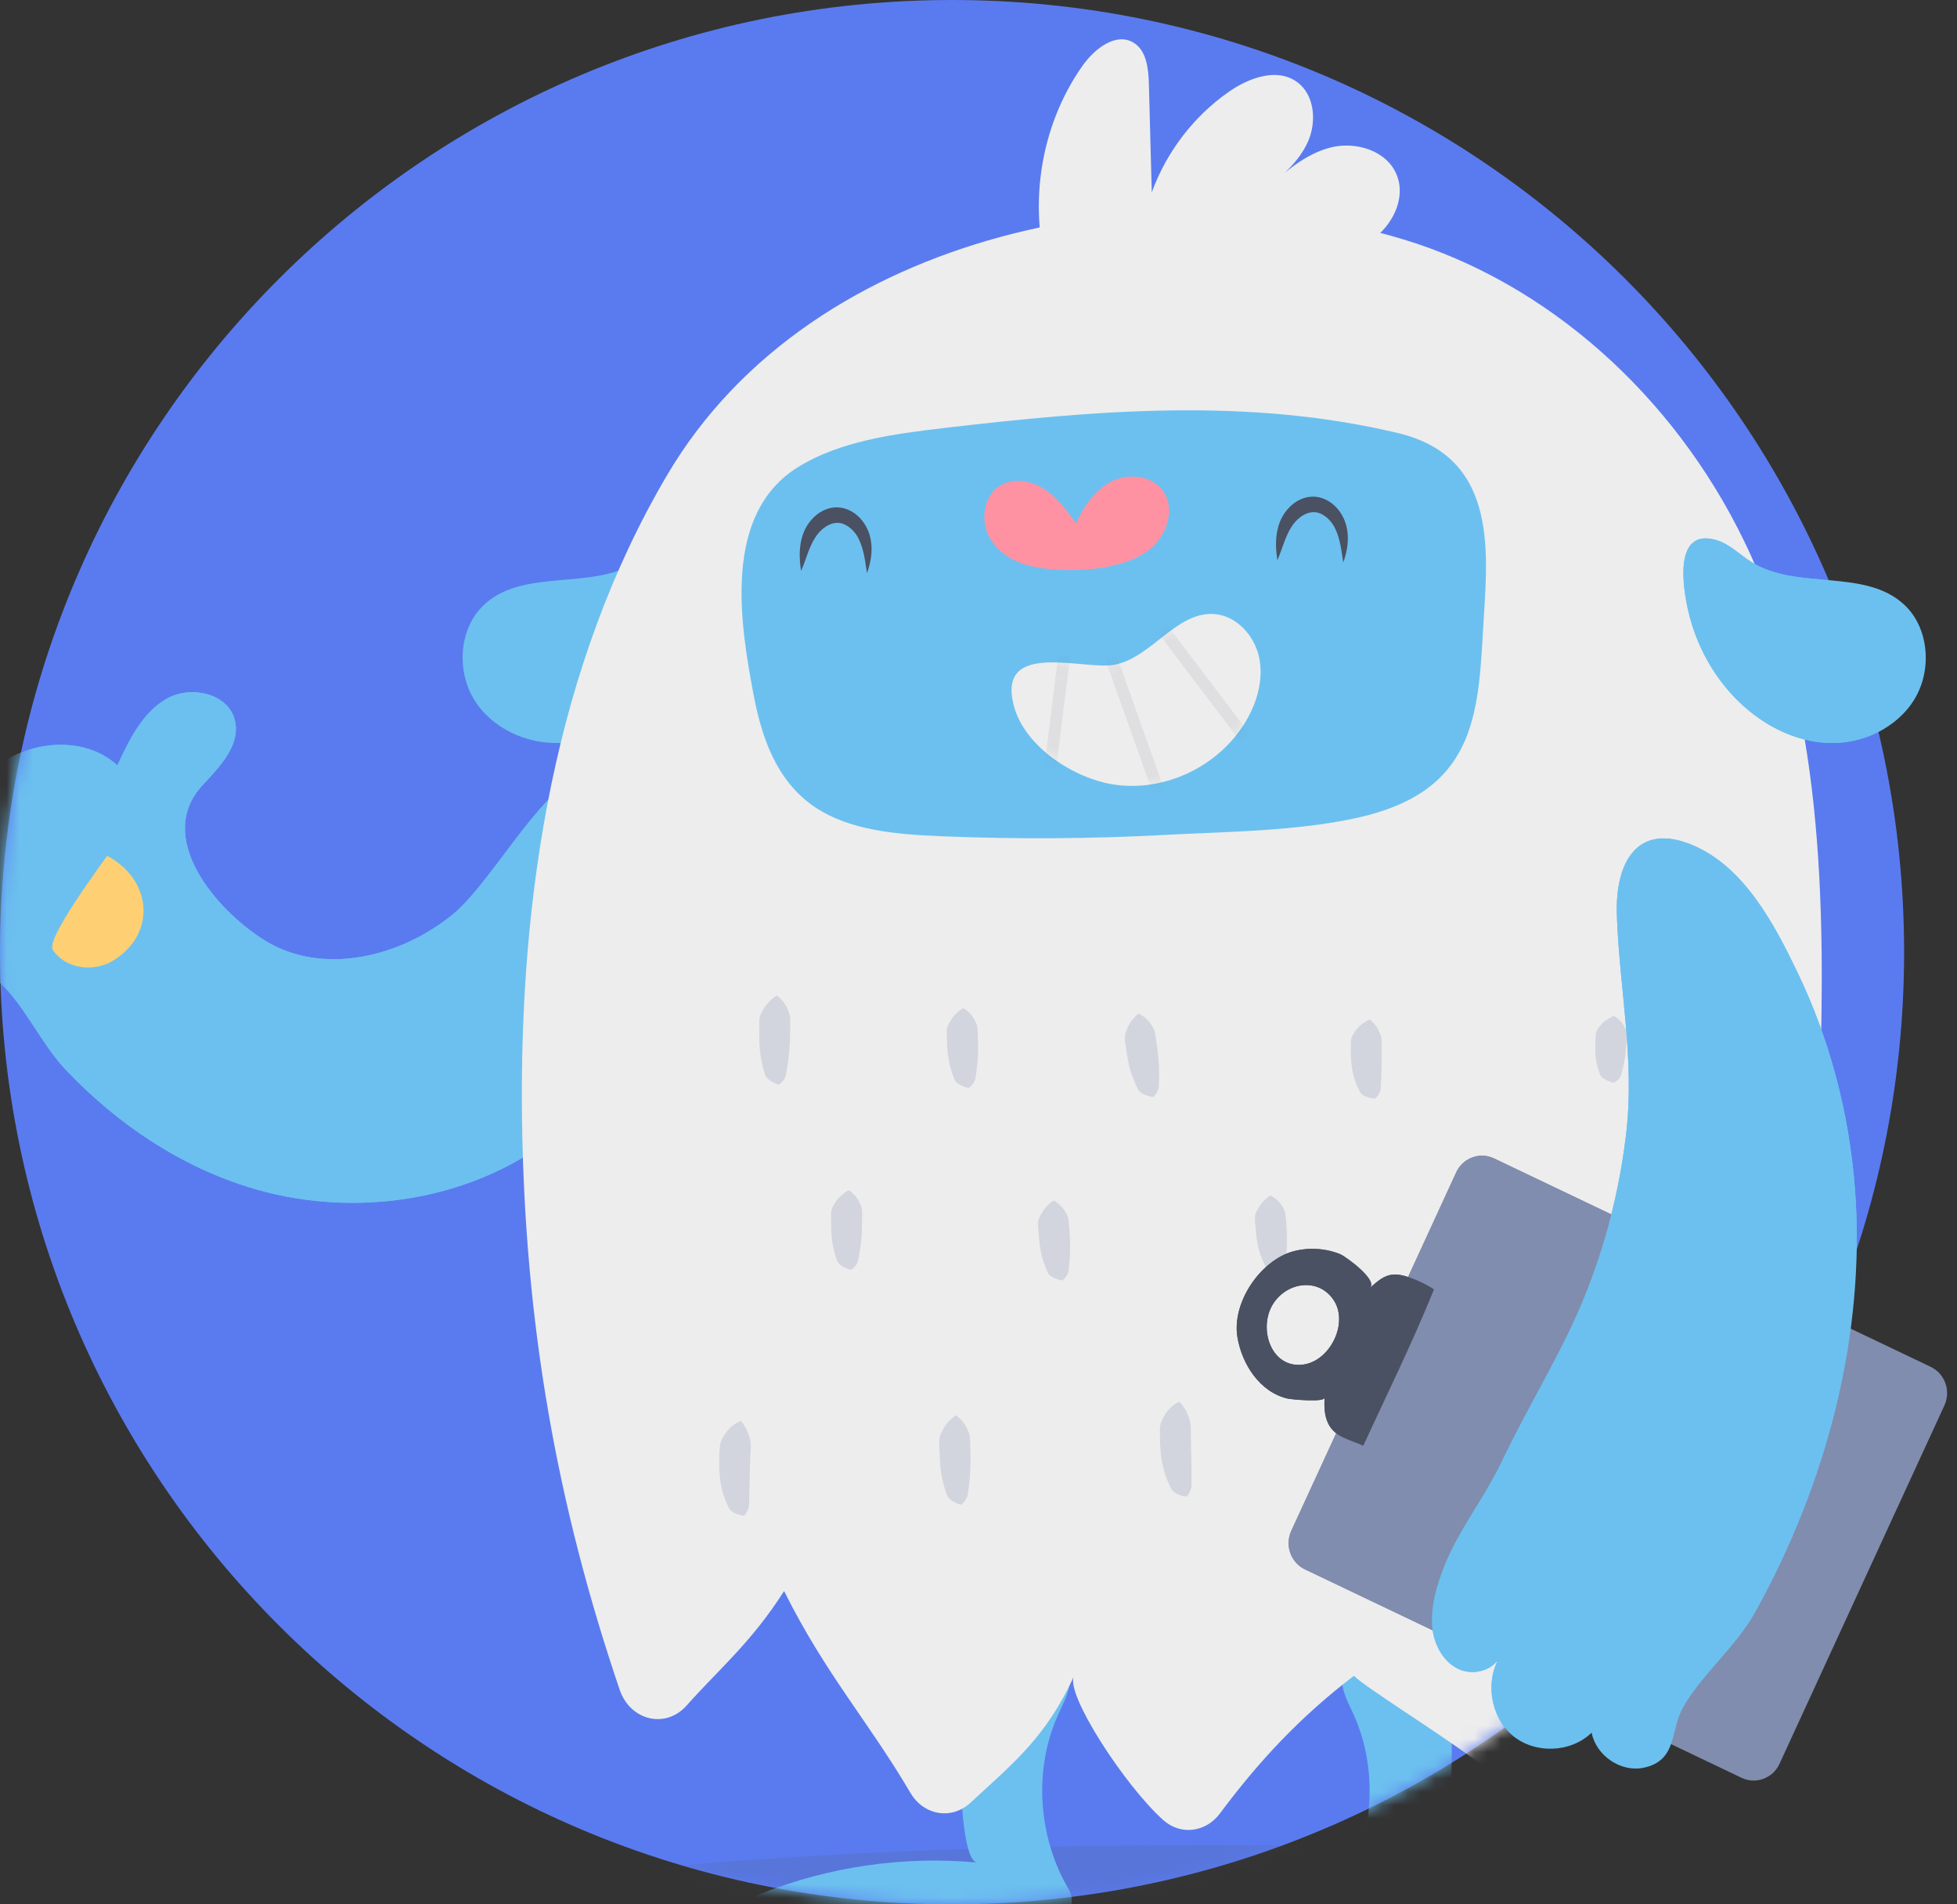 <svg width="148" height="144" viewBox="0 0 148 144" fill="none" xmlns="http://www.w3.org/2000/svg">
<rect x="0" y="0" width="148" height="144" fill="#333333" stroke="none"/>
<path d="M72 144C111.764 144 144 111.765 144 72C144 32.236 111.764 0 72 0C32.236 0 0 32.236 0 72C0 111.765 32.236 144 72 144Z" fill="#5A7BEF"/>
<mask id="mask0_11884_49161" style="mask-type:alpha" maskUnits="userSpaceOnUse" x="0" y="0" width="144" height="144">
<path d="M72 144C111.764 144 144 111.765 144 72C144 32.236 111.764 0 72 0C32.236 0 0 32.236 0 72C0 111.765 32.236 144 72 144Z" fill="white"/>
</mask>
<g mask="url(#mask0_11884_49161)">
<path d="M34.26 69.128C30.274 72.403 24.344 73.819 19.98 71.086C16.292 68.778 11.665 63.292 15.325 59.365C16.613 57.986 18.19 56.361 17.77 54.508C17.302 52.424 14.428 51.793 12.599 52.839C10.77 53.886 9.77 55.942 8.878 57.878C6.503 55.702 2.625 55.936 -0.017 57.767C-2.658 59.599 -4.23 62.674 -5.127 65.798C-5.656 67.632 -5.943 69.769 -4.858 71.329C-3.662 73.056 -1.431 72.991 -0.035 74.278C1.848 76.011 3.136 78.954 4.967 80.887C8.875 85.014 13.732 88.268 19.164 89.878C27.78 92.433 37.842 90.444 44.123 83.915C49.303 78.532 51.352 69.987 48.877 62.834C44.827 51.134 38.706 65.478 34.26 69.128Z" fill="#6CC0EF"/>
<path d="M8.099 64.714C11.472 66.49 11.889 70.578 8.564 72.634C7.102 73.539 4.938 73.271 3.992 71.822C3.46 71.006 7.543 65.533 8.099 64.714Z" fill="#FFD073"/>
<path d="M34.26 69.128C30.274 72.403 24.344 73.819 19.98 71.086C16.292 68.778 11.665 63.292 15.325 59.365C16.613 57.986 18.19 56.361 17.77 54.508C17.302 52.424 14.428 51.793 12.599 52.839C10.77 53.886 9.77 55.942 8.878 57.878C6.503 55.702 2.625 55.936 -0.017 57.767C-2.658 59.599 -4.23 62.674 -5.127 65.798C-5.656 67.632 -5.943 69.769 -4.858 71.329C-3.662 73.056 -1.431 72.991 -0.035 74.278C1.848 76.011 3.136 78.954 4.967 80.887C8.875 85.014 13.732 88.268 19.164 89.878C27.78 92.433 37.842 90.444 44.123 83.915C49.303 78.532 51.352 69.987 48.877 62.834C44.827 51.134 38.706 65.478 34.26 69.128Z" fill="#6CC0EF"/>
<path d="M8.099 64.714C11.472 66.49 11.889 70.578 8.564 72.634C7.102 73.539 4.938 73.271 3.992 71.822C3.46 71.006 7.543 65.533 8.099 64.714Z" fill="#FFD073"/>
<path d="M50.877 40.823C49.849 41.106 49.07 41.937 48.163 42.503C44.708 44.67 39.6 42.937 36.608 45.732C34.734 47.48 34.499 50.645 35.828 52.852C37.158 55.059 39.788 56.268 42.327 56.182C44.865 56.096 47.283 54.843 49.124 53.058C51.031 51.211 52.361 48.77 52.956 46.163C53.337 44.492 54.096 39.939 50.877 40.823Z" fill="#6CC0EF"/>
<path opacity="0.15" d="M91.677 151.713C125.031 151.713 152.07 148.984 152.07 145.619C152.07 142.253 125.031 139.524 91.677 139.524C58.322 139.524 31.283 142.253 31.283 145.619C31.283 148.984 58.322 151.713 91.677 151.713Z" fill="#4A5163"/>
<path d="M73.708 126.239C73.146 127.205 72.874 128.39 72.705 129.449C72.523 130.585 72.433 140.703 73.902 140.838C68.365 140.327 62.713 141.14 57.529 143.199C56.668 143.541 56.075 144.393 56.124 145.332C56.209 146.927 58.031 147.277 59.455 147.29C66.267 147.351 73.088 146.686 79.768 145.314C80.853 145.092 81.397 143.833 80.826 142.867C78.49 138.92 78.133 133.768 80.058 129.579C80.481 128.658 81.019 127.704 80.895 126.694C80.593 124.247 76.906 123.807 75.159 124.767C74.53 125.115 74.062 125.632 73.708 126.239Z" fill="#6CC0EF"/>
<path d="M108.689 126.239C109.251 127.205 109.523 128.39 109.693 129.449C109.874 130.585 109.965 140.703 108.496 140.838C114.033 140.327 119.685 141.14 124.868 143.199C125.729 143.541 126.322 144.393 126.274 145.332C126.189 146.927 124.366 147.277 122.943 147.29C116.13 147.351 109.309 146.686 102.629 145.314C101.544 145.092 101 143.833 101.571 142.867C103.908 138.92 104.264 133.768 102.339 129.579C101.916 128.658 101.378 127.704 101.502 126.694C101.804 124.247 105.492 123.807 107.238 124.767C107.867 125.115 108.336 125.632 108.689 126.239Z" fill="#6CC0EF"/>
<path d="M137.621 82.161C138.074 68.359 137.872 53.187 131.881 40.871C126.495 29.803 116.984 21.39 106.134 18.103C88.06 12.63 61.535 17.133 50.455 35.919C41.962 50.315 39.257 67.657 39.478 84.611C39.68 100.072 42.104 113.751 46.861 127.765C47.656 130.111 50.337 130.754 51.924 128.969C54.378 126.205 56.802 124.223 59.298 120.31C62.436 126.605 65.679 130.169 68.849 135.565C69.862 137.289 71.981 137.637 73.404 136.307C76.49 133.429 79.074 131.453 81.208 126.771C80.591 128.126 85.037 134.99 87.963 137.621C89.275 138.8 91.185 138.573 92.27 137.114C95.256 133.1 98.402 129.763 102.392 126.719C103.299 127.624 108.545 130.84 111.921 133.349C113.448 134.482 115.524 133.86 116.37 132.019C117.108 130.419 117.833 125.962 118.613 123.247C121.131 125.771 123.724 126.343 126.287 127.719C128.016 128.649 130.08 127.562 130.594 125.478C134.003 111.633 137.041 98.305 137.566 83.761C137.585 83.229 137.606 82.696 137.621 82.161Z" fill="#EDEDED"/>
<path d="M102.623 61.845C111.491 59.891 111.79 54.202 112.162 47.554C112.464 42.149 113.504 34.604 105.727 32.748C94.299 30.021 82.775 31.037 71.399 32.363C67.554 32.813 63.553 33.358 60.397 35.291C54.585 38.846 55.991 47.234 56.982 52.491C57.583 55.677 58.684 59.063 61.654 61.048C64.269 62.793 67.787 63.092 71.1 63.23C76.833 63.471 82.582 63.434 88.312 63.123C92.528 62.895 97.996 62.867 102.62 61.845H102.623Z" fill="#6CC0EF"/>
<path d="M78.178 42.857C76.809 42.589 75.464 41.835 74.805 40.585C74.146 39.335 74.385 37.562 75.545 36.781C76.54 36.11 77.915 36.313 78.927 36.956C79.94 37.599 80.674 38.6 81.382 39.579C81.968 38.261 82.841 36.999 84.123 36.377C85.404 35.756 87.145 35.968 87.967 37.147C88.956 38.563 88.173 40.674 86.78 41.675C84.637 43.211 80.683 43.349 78.178 42.857Z" fill="#FF92A2"/>
<path d="M79.49 21.366C77.659 15.933 78.578 9.617 81.878 4.957C82.782 3.679 84.399 2.42 85.726 3.227C86.714 3.827 86.853 5.197 86.886 6.366L87.104 14.545C88.222 11.47 90.299 8.767 92.958 6.924C94.478 5.868 96.585 5.114 98.087 6.197C99.423 7.161 99.592 9.214 98.909 10.728C98.226 12.242 96.912 13.345 95.639 14.394C97.123 13.046 98.686 11.652 100.614 11.156C102.542 10.66 104.933 11.396 105.652 13.283C106.332 15.062 105.253 17.134 103.685 18.177C102.116 19.221 100.185 19.482 98.326 19.719" fill="#EDEDED"/>
<g opacity="0.5">
<path opacity="0.5" d="M58.753 75.279C58.511 75.423 58.342 75.568 58.197 75.713C58.118 75.783 58.067 75.857 57.998 75.928C57.943 75.999 57.892 76.07 57.84 76.144C57.756 76.285 57.656 76.43 57.587 76.571C57.517 76.713 57.469 76.855 57.444 76.996C57.405 77.279 57.426 77.559 57.42 77.84C57.42 78.12 57.42 78.403 57.426 78.683C57.438 79.246 57.493 79.806 57.62 80.367C57.677 80.647 57.762 80.927 57.843 81.207C57.883 81.346 57.967 81.487 58.131 81.623C58.294 81.761 58.511 81.896 58.898 82.029C59.098 81.884 59.213 81.739 59.297 81.598C59.388 81.456 59.433 81.315 59.454 81.173L59.59 80.327C59.669 79.763 59.726 79.197 59.742 78.634C59.76 78.35 59.757 78.07 59.76 77.79C59.76 77.51 59.769 77.227 59.751 76.947C59.736 76.805 59.702 76.667 59.654 76.528C59.605 76.39 59.53 76.248 59.467 76.11L59.346 75.9C59.294 75.833 59.255 75.762 59.191 75.694C59.08 75.556 58.944 75.417 58.753 75.282V75.279Z" fill="#808DAE"/>
<path opacity="0.5" d="M72.847 76.233C72.611 76.375 72.448 76.513 72.309 76.649C72.234 76.716 72.185 76.784 72.119 76.852C72.067 76.919 72.019 76.984 71.971 77.052C71.892 77.184 71.795 77.317 71.732 77.449C71.668 77.581 71.626 77.71 71.605 77.837C71.578 78.092 71.608 78.341 71.614 78.594C71.626 78.846 71.632 79.099 71.653 79.351C71.686 79.856 71.765 80.355 71.913 80.85C71.983 81.1 72.076 81.346 72.167 81.592C72.212 81.715 72.3 81.835 72.469 81.949C72.639 82.063 72.862 82.174 73.252 82.275C73.446 82.137 73.557 82.001 73.636 81.869C73.721 81.737 73.76 81.607 73.778 81.481L73.881 80.715C73.935 80.204 73.972 79.696 73.965 79.191C73.972 78.939 73.959 78.686 73.953 78.434C73.944 78.181 73.941 77.929 73.911 77.677C73.89 77.55 73.854 77.427 73.796 77.304C73.742 77.181 73.66 77.061 73.594 76.938L73.467 76.756C73.412 76.698 73.37 76.636 73.303 76.578C73.186 76.461 73.047 76.344 72.85 76.23L72.847 76.233Z" fill="#808DAE"/>
<path opacity="0.5" d="M86.109 76.636C85.891 76.811 85.746 76.975 85.622 77.132C85.553 77.212 85.513 77.288 85.456 77.365C85.414 77.442 85.371 77.516 85.332 77.593C85.269 77.741 85.19 77.892 85.142 78.037C85.093 78.181 85.066 78.323 85.06 78.458C85.06 78.729 85.124 78.991 85.157 79.255C85.196 79.52 85.235 79.785 85.284 80.046C85.377 80.573 85.51 81.093 85.716 81.598C85.813 81.853 85.936 82.1 86.057 82.352C86.115 82.478 86.221 82.595 86.402 82.697C86.583 82.798 86.819 82.894 87.218 82.955C87.393 82.786 87.487 82.635 87.55 82.487C87.62 82.34 87.644 82.198 87.647 82.063L87.659 81.247C87.653 80.705 87.629 80.166 87.566 79.634C87.541 79.366 87.502 79.102 87.463 78.837C87.427 78.572 87.393 78.307 87.333 78.046C87.297 77.916 87.245 77.79 87.176 77.667C87.109 77.544 87.013 77.424 86.931 77.304L86.783 77.129C86.722 77.073 86.674 77.011 86.602 76.959C86.472 76.848 86.317 76.741 86.109 76.642V76.636Z" fill="#808DAE"/>
<path opacity="0.5" d="M103.591 77.101C103.34 77.206 103.158 77.319 103.001 77.439C102.917 77.498 102.859 77.559 102.79 77.621C102.729 77.683 102.675 77.744 102.617 77.809C102.524 77.935 102.418 78.064 102.342 78.197C102.267 78.329 102.215 78.461 102.185 78.594C102.14 78.862 102.158 79.129 102.152 79.397C102.152 79.665 102.161 79.933 102.179 80.201C102.215 80.736 102.315 81.269 102.502 81.779C102.593 82.035 102.711 82.284 102.832 82.531C102.892 82.654 102.998 82.768 103.179 82.863C103.364 82.958 103.6 83.038 103.999 83.075C104.171 82.909 104.261 82.761 104.322 82.626C104.391 82.487 104.416 82.358 104.419 82.235C104.428 81.986 104.44 81.74 104.455 81.493C104.476 81.004 104.494 80.521 104.488 80.04C104.494 79.8 104.488 79.563 104.488 79.323C104.488 79.083 104.5 78.846 104.488 78.609C104.476 78.489 104.449 78.369 104.407 78.249C104.364 78.129 104.295 78.006 104.24 77.883L104.135 77.695C104.086 77.63 104.053 77.569 103.996 77.504C103.896 77.375 103.772 77.242 103.594 77.101H103.591Z" fill="#808DAE"/>
<path opacity="0.5" d="M122.048 76.821C121.803 76.925 121.631 77.03 121.483 77.135C121.401 77.187 121.35 77.239 121.28 77.292C121.223 77.344 121.172 77.396 121.12 77.449C121.032 77.553 120.93 77.658 120.857 77.763C120.785 77.867 120.733 77.972 120.703 78.08C120.658 78.289 120.673 78.501 120.658 78.711C120.652 78.92 120.643 79.132 120.643 79.342C120.643 79.763 120.685 80.185 120.797 80.607C120.848 80.819 120.927 81.028 120.999 81.238C121.035 81.342 121.117 81.45 121.277 81.555C121.437 81.659 121.652 81.767 122.036 81.872C122.238 81.767 122.359 81.662 122.444 81.558C122.538 81.453 122.586 81.349 122.613 81.241L122.767 80.61C122.858 80.188 122.928 79.766 122.958 79.345C122.982 79.135 122.988 78.923 122.997 78.714C123.006 78.504 123.021 78.292 123.006 78.083C122.994 77.978 122.964 77.873 122.918 77.766C122.873 77.661 122.801 77.553 122.74 77.449L122.625 77.292C122.574 77.239 122.538 77.187 122.477 77.135C122.368 77.03 122.235 76.922 122.048 76.818V76.821Z" fill="#808DAE"/>
<path opacity="0.5" d="M64.178 90.001C63.939 90.133 63.77 90.265 63.625 90.395C63.546 90.459 63.495 90.524 63.428 90.589C63.374 90.653 63.322 90.718 63.271 90.783C63.186 90.912 63.087 91.038 63.02 91.167C62.951 91.297 62.902 91.423 62.878 91.549C62.839 91.801 62.863 92.054 62.857 92.303C62.857 92.555 62.857 92.805 62.866 93.057C62.881 93.559 62.938 94.061 63.069 94.559C63.129 94.809 63.214 95.058 63.295 95.307C63.334 95.43 63.419 95.554 63.585 95.677C63.748 95.797 63.969 95.917 64.353 96.031C64.552 95.898 64.667 95.769 64.749 95.643C64.84 95.514 64.882 95.387 64.906 95.261L65.039 94.504C65.115 93.999 65.169 93.494 65.181 92.99C65.196 92.737 65.193 92.485 65.196 92.235C65.196 91.983 65.202 91.734 65.184 91.481C65.169 91.355 65.136 91.232 65.084 91.106C65.036 90.983 64.957 90.859 64.894 90.733L64.773 90.549C64.722 90.487 64.679 90.425 64.619 90.364C64.504 90.241 64.371 90.121 64.178 90.001Z" fill="#808DAE"/>
<path opacity="0.5" d="M79.675 90.783C79.445 90.937 79.288 91.082 79.155 91.223C79.082 91.294 79.034 91.365 78.973 91.436C78.925 91.507 78.88 91.574 78.834 91.642C78.762 91.777 78.671 91.916 78.614 92.048C78.556 92.184 78.517 92.313 78.505 92.442C78.487 92.701 78.529 92.95 78.544 93.203C78.565 93.455 78.584 93.707 78.614 93.96C78.668 94.465 78.765 94.963 78.934 95.456C79.013 95.702 79.118 95.945 79.221 96.188C79.27 96.311 79.366 96.428 79.539 96.536C79.711 96.644 79.941 96.745 80.334 96.828C80.521 96.681 80.627 96.539 80.699 96.404C80.778 96.268 80.811 96.136 80.823 96.007L80.893 95.234C80.926 94.72 80.941 94.209 80.914 93.701C80.908 93.446 80.887 93.193 80.868 92.941C80.85 92.688 80.835 92.433 80.796 92.184C80.769 92.057 80.726 91.937 80.666 91.814C80.609 91.694 80.521 91.574 80.448 91.457L80.312 91.282C80.255 91.223 80.21 91.165 80.143 91.109C80.019 90.996 79.877 90.885 79.675 90.78V90.783Z" fill="#808DAE"/>
<path opacity="0.5" d="M96.076 90.401C95.847 90.552 95.69 90.694 95.557 90.829C95.484 90.9 95.436 90.964 95.375 91.035C95.327 91.103 95.282 91.171 95.236 91.235C95.164 91.368 95.073 91.5 95.016 91.629C94.958 91.758 94.919 91.885 94.907 92.011C94.889 92.257 94.931 92.5 94.946 92.743C94.967 92.987 94.985 93.23 95.016 93.473C95.07 93.956 95.17 94.436 95.336 94.907C95.415 95.144 95.52 95.375 95.623 95.609C95.671 95.726 95.768 95.837 95.94 95.939C96.113 96.04 96.342 96.135 96.735 96.212C96.923 96.068 97.028 95.932 97.101 95.8C97.18 95.668 97.213 95.541 97.225 95.418L97.294 94.673C97.328 94.178 97.343 93.685 97.316 93.199C97.31 92.953 97.288 92.713 97.27 92.466C97.252 92.223 97.237 91.98 97.198 91.74C97.171 91.62 97.128 91.503 97.068 91.386C97.01 91.269 96.923 91.158 96.85 91.044L96.714 90.875C96.657 90.82 96.611 90.764 96.545 90.712C96.421 90.604 96.279 90.499 96.076 90.398V90.401Z" fill="#808DAE"/>
<path opacity="0.5" d="M114.284 90.392C114.039 90.509 113.863 90.629 113.715 90.749C113.634 90.807 113.579 90.869 113.51 90.927C113.452 90.986 113.398 91.047 113.347 91.106C113.259 91.226 113.153 91.346 113.081 91.466C113.008 91.586 112.954 91.706 112.927 91.826C112.878 92.066 112.893 92.306 112.878 92.546C112.869 92.787 112.86 93.027 112.86 93.27C112.857 93.75 112.896 94.233 113.005 94.717C113.053 94.957 113.132 95.2 113.205 95.44C113.241 95.56 113.319 95.683 113.48 95.803C113.64 95.926 113.854 96.046 114.235 96.169C114.438 96.049 114.559 95.932 114.646 95.812C114.74 95.692 114.788 95.572 114.816 95.452L114.976 94.732C115.069 94.252 115.142 93.772 115.175 93.288C115.199 93.048 115.208 92.808 115.217 92.565C115.23 92.325 115.245 92.085 115.233 91.842C115.221 91.722 115.193 91.602 115.148 91.478C115.103 91.358 115.03 91.235 114.973 91.115L114.858 90.934C114.806 90.872 114.77 90.814 114.71 90.752C114.601 90.632 114.471 90.509 114.284 90.386V90.392Z" fill="#808DAE"/>
<path opacity="0.5" d="M56.018 107.451C55.755 107.558 55.562 107.685 55.392 107.817C55.302 107.882 55.241 107.952 55.163 108.023C55.096 108.094 55.036 108.165 54.972 108.239C54.869 108.386 54.752 108.534 54.664 108.688C54.579 108.842 54.516 108.999 54.477 109.159C54.413 109.479 54.416 109.805 54.398 110.129C54.389 110.452 54.383 110.778 54.398 111.101C54.419 111.751 54.519 112.397 54.715 113.019C54.809 113.33 54.939 113.635 55.069 113.933C55.135 114.084 55.247 114.222 55.435 114.342C55.625 114.463 55.87 114.564 56.275 114.623C56.438 114.429 56.523 114.256 56.577 114.096C56.641 113.933 56.659 113.779 56.656 113.631C56.656 113.336 56.659 113.04 56.671 112.748C56.686 112.166 56.698 111.588 56.713 111.018C56.728 110.732 56.728 110.449 56.74 110.162C56.755 109.879 56.779 109.593 56.782 109.31C56.782 109.168 56.761 109.024 56.728 108.876C56.698 108.728 56.638 108.58 56.595 108.43L56.508 108.199C56.465 108.119 56.438 108.042 56.387 107.962C56.299 107.802 56.193 107.635 56.027 107.454L56.018 107.451Z" fill="#808DAE"/>
<path opacity="0.5" d="M72.287 107.029C72.051 107.183 71.888 107.337 71.749 107.485C71.673 107.558 71.622 107.632 71.558 107.709C71.507 107.783 71.459 107.857 71.41 107.931C71.332 108.076 71.235 108.223 71.171 108.368C71.108 108.513 71.063 108.657 71.044 108.799C71.014 109.082 71.044 109.365 71.05 109.645C71.06 109.928 71.069 110.209 71.087 110.492C71.12 111.055 71.196 111.615 71.341 112.172C71.407 112.453 71.504 112.73 71.594 113.007C71.64 113.145 71.728 113.281 71.897 113.413C72.066 113.545 72.287 113.671 72.677 113.791C72.87 113.638 72.982 113.49 73.06 113.345C73.145 113.197 73.184 113.056 73.203 112.911L73.308 112.055C73.366 111.486 73.402 110.92 73.396 110.353C73.402 110.07 73.393 109.787 73.384 109.507C73.378 109.224 73.375 108.944 73.344 108.66C73.323 108.519 73.287 108.38 73.233 108.242C73.178 108.103 73.097 107.968 73.03 107.829L72.903 107.626C72.849 107.558 72.806 107.491 72.743 107.423C72.625 107.288 72.486 107.155 72.29 107.026L72.287 107.029Z" fill="#808DAE"/>
<path opacity="0.5" d="M89.165 105.989C88.911 106.118 88.727 106.26 88.57 106.404C88.485 106.475 88.427 106.552 88.355 106.626C88.294 106.7 88.237 106.777 88.183 106.854C88.089 107.008 87.98 107.162 87.904 107.319C87.829 107.476 87.778 107.636 87.747 107.796C87.702 108.116 87.723 108.439 87.723 108.759C87.732 109.079 87.741 109.402 87.769 109.723C87.82 110.363 87.944 111 88.161 111.609C88.267 111.914 88.4 112.213 88.539 112.508C88.609 112.656 88.724 112.791 88.911 112.905C89.104 113.019 89.349 113.118 89.754 113.167C89.914 112.97 89.996 112.798 90.044 112.631C90.105 112.465 90.12 112.311 90.114 112.164C90.105 111.865 90.102 111.569 90.105 111.274C90.099 110.683 90.096 110.101 90.075 109.526C90.075 109.236 90.062 108.947 90.059 108.661C90.059 108.371 90.066 108.085 90.05 107.796C90.038 107.651 90.011 107.506 89.966 107.362C89.927 107.217 89.857 107.069 89.803 106.922L89.7 106.697C89.654 106.62 89.618 106.546 89.561 106.466C89.461 106.312 89.343 106.152 89.165 105.986V105.989Z" fill="#808DAE"/>
<path opacity="0.5" d="M106.268 104.471C106.002 104.594 105.805 104.736 105.633 104.886C105.542 104.96 105.479 105.04 105.4 105.12C105.334 105.2 105.27 105.284 105.21 105.367C105.107 105.533 104.989 105.702 104.901 105.878C104.82 106.053 104.759 106.232 104.72 106.413C104.663 106.776 104.678 107.143 104.675 107.509C104.681 107.875 104.696 108.239 104.732 108.605C104.802 109.331 104.965 110.052 105.24 110.729C105.373 111.067 105.542 111.397 105.718 111.714C105.808 111.874 105.938 112.018 106.147 112.129C106.358 112.24 106.618 112.329 107.032 112.345C107.165 112.114 107.223 111.92 107.25 111.738C107.289 111.554 107.283 111.387 107.259 111.227C107.217 110.904 107.183 110.584 107.159 110.264C107.102 109.627 107.069 108.996 107.035 108.371C107.026 108.057 107.02 107.746 107.011 107.432C107.011 107.121 107.026 106.81 107.023 106.496C107.02 106.339 106.999 106.182 106.96 106.022C106.93 105.862 106.869 105.699 106.821 105.536L106.733 105.287C106.691 105.2 106.664 105.117 106.612 105.028C106.528 104.853 106.422 104.671 106.262 104.474L106.268 104.471Z" fill="#808DAE"/>
<path opacity="0.5" d="M122.012 106.463C121.755 106.589 121.565 106.728 121.401 106.869C121.314 106.94 121.253 107.014 121.178 107.088C121.114 107.162 121.054 107.235 120.996 107.312C120.897 107.463 120.782 107.617 120.7 107.774C120.619 107.931 120.558 108.088 120.522 108.251C120.461 108.574 120.464 108.898 120.446 109.224C120.434 109.55 120.425 109.873 120.431 110.2C120.44 110.849 120.513 111.499 120.676 112.136C120.755 112.453 120.86 112.767 120.969 113.078C121.024 113.232 121.123 113.382 121.302 113.521C121.483 113.656 121.716 113.786 122.115 113.884C122.296 113.703 122.393 113.533 122.459 113.37C122.535 113.207 122.565 113.05 122.571 112.896C122.589 112.588 122.613 112.284 122.64 111.979C122.683 111.369 122.725 110.766 122.743 110.166C122.761 109.867 122.767 109.566 122.783 109.267C122.798 108.968 122.822 108.67 122.822 108.371C122.819 108.22 122.798 108.07 122.758 107.916C122.725 107.762 122.662 107.608 122.613 107.451L122.517 107.214C122.474 107.134 122.441 107.054 122.387 106.974C122.293 106.811 122.178 106.645 122.006 106.469L122.012 106.463Z" fill="#808DAE"/>
</g>
<path d="M129.747 40.823C130.775 41.106 131.555 41.937 132.461 42.503C135.916 44.67 141.024 42.937 144.016 45.732C145.89 47.48 146.126 50.645 144.796 52.852C143.466 55.059 140.836 56.268 138.298 56.182C135.759 56.096 133.341 54.843 131.5 53.058C129.593 51.211 128.263 48.77 127.668 46.163C127.287 44.492 126.528 39.939 129.747 40.823Z" fill="#6CC0EF"/>
<path d="M65.564 43.349C65.891 42.435 66.06 41.444 65.752 40.404C65.585 39.883 65.295 39.4 64.872 39.015C64.458 38.634 63.872 38.357 63.255 38.363C62.639 38.369 62.083 38.64 61.675 38.997C61.26 39.357 60.955 39.803 60.765 40.293C60.396 41.266 60.441 42.244 60.583 43.177C60.783 42.728 60.919 42.278 61.079 41.863C61.233 41.444 61.399 41.056 61.605 40.721C61.992 40.071 62.62 39.579 63.231 39.542C63.854 39.468 64.582 40.013 64.936 40.742C65.123 41.115 65.25 41.536 65.344 41.98C65.434 42.423 65.495 42.885 65.567 43.349H65.564Z" fill="#4A5163"/>
<path d="M101.584 42.54C101.91 41.626 102.079 40.635 101.771 39.595C101.605 39.074 101.315 38.591 100.892 38.206C100.478 37.825 99.891 37.548 99.275 37.554C98.658 37.56 98.102 37.831 97.694 38.188C97.28 38.548 96.975 38.994 96.784 39.484C96.415 40.456 96.461 41.435 96.603 42.368C96.802 41.919 96.938 41.469 97.099 41.054C97.253 40.635 97.419 40.247 97.624 39.912C98.011 39.262 98.64 38.77 99.251 38.733C99.873 38.659 100.602 39.204 100.955 39.933C101.143 40.306 101.269 40.727 101.363 41.171C101.454 41.614 101.514 42.075 101.587 42.54H101.584Z" fill="#4A5163"/>
<path d="M84.333 50.257C87.117 49.681 88.972 46.249 91.807 46.431C93.47 46.538 94.848 48.013 95.214 49.669C95.579 51.325 95.084 53.079 94.225 54.532C92.209 57.943 88.084 59.916 84.218 59.322C81.25 58.866 77.478 56.487 76.665 53.338C75.372 48.33 82.051 50.731 84.33 50.26L84.333 50.257Z" fill="#EDEDED"/>
<mask id="mask1_11884_49161" style="mask-type:alpha" maskUnits="userSpaceOnUse" x="76" y="46" width="20" height="14">
<path d="M84.333 50.257C87.117 49.681 88.972 46.249 91.807 46.431C93.47 46.538 94.848 48.013 95.214 49.669C95.579 51.325 95.084 53.079 94.225 54.532C92.209 57.943 88.084 59.916 84.218 59.322C81.25 58.866 77.478 56.487 76.665 53.338C75.372 48.33 82.051 50.731 84.33 50.26L84.333 50.257Z" fill="#EDEDED"/>
</mask>
<g mask="url(#mask1_11884_49161)">
<g opacity="0.3">
<path opacity="0.3" d="M94.921 56.04L87.268 45.947C87.117 45.747 86.882 45.645 86.649 45.781C86.458 45.892 86.338 46.215 86.486 46.412L94.138 56.505C94.289 56.705 94.525 56.806 94.758 56.671C94.948 56.56 95.069 56.237 94.921 56.04Z" fill="#4A5163"/>
</g>
<g opacity="0.3">
<path opacity="0.3" d="M88.129 59.937L84.045 48.434C83.849 47.88 82.972 48.12 83.172 48.68L87.255 60.183C87.452 60.737 88.328 60.497 88.129 59.937Z" fill="#4A5163"/>
</g>
<g opacity="0.3">
<path opacity="0.3" d="M79.821 58.515L81.121 48.092C81.193 47.505 80.287 47.511 80.214 48.092L78.914 58.515C78.842 59.103 79.749 59.097 79.821 58.515Z" fill="#4A5163"/>
</g>
</g>
<path d="M110.126 88.652L97.654 115.755C97.149 116.852 97.613 118.159 98.691 118.673L131.71 134.433C132.788 134.947 134.071 134.474 134.576 133.377L147.048 106.274C147.553 105.177 147.088 103.87 146.011 103.356L112.992 87.596C111.914 87.082 110.631 87.555 110.126 88.652Z" fill="#808DAE"/>
<path d="M105.441 96.375C104.634 96.412 104.211 96.88 103.577 97.4C104.29 96.819 101.718 94.99 101.382 94.849C100.276 94.387 98.955 94.307 97.798 94.624C95.338 95.295 93.143 98.478 93.582 101.113C93.926 103.178 95.292 105.28 97.393 105.76C97.653 105.819 100.158 106.053 100.167 105.693C100.149 106.37 100.146 107.026 100.454 107.653C100.968 108.7 102.117 108.866 103.096 109.325C104.919 105.37 106.811 101.55 108.446 97.499C107.763 97.031 106.288 96.335 105.441 96.375ZM100.869 98.324C101.243 98.893 101.34 99.583 101.231 100.263C101.011 101.645 99.935 102.981 98.599 103.178C96.123 103.541 95.135 100.46 96.256 98.632C97.29 96.942 99.717 96.566 100.872 98.327L100.869 98.324Z" fill="#4A5163"/>
<path d="M140.28 89.844C141.13 100.962 138.128 112.197 132.739 121.905C131.261 124.57 128.644 126.654 127.248 129.172C126.317 130.853 126.861 133.164 124.259 133.678C122.557 134.014 120.707 132.749 120.369 131.019C118.788 132.552 116.065 132.647 114.381 131.228C112.701 129.809 112.284 127.067 113.469 125.198C112.955 126.322 111.438 126.725 110.325 126.217C109.213 125.709 108.524 124.5 108.346 123.271C108.17 122.043 108.433 120.794 108.799 119.609C109.848 116.21 112.072 113.649 113.559 110.537C115.074 107.364 116.86 104.32 118.431 101.152C120.813 96.351 122.342 91.118 122.974 85.777C123.648 80.058 122.469 74.829 122.276 69.183C122.14 65.204 123.829 62.156 127.988 63.898C131.893 65.536 134.172 69.855 135.925 73.502C138.376 78.599 139.845 84.183 140.277 89.841L140.28 89.844Z" fill="#6CC0EF"/>
</g>
<path d="M129.747 40.823C130.775 41.106 131.555 41.937 132.461 42.503C135.916 44.67 141.024 42.937 144.016 45.732C145.89 47.48 146.126 50.645 144.796 52.852C143.466 55.059 140.836 56.268 138.298 56.182C135.759 56.096 133.341 54.843 131.5 53.058C129.593 51.211 128.263 48.77 127.668 46.163C127.287 44.492 126.528 39.939 129.747 40.823Z" fill="#6CC0EF"/>
<path d="M110.126 88.652L97.654 115.755C97.149 116.852 97.613 118.159 98.691 118.673L131.71 134.433C132.788 134.947 134.071 134.474 134.576 133.377L147.048 106.274C147.553 105.177 147.088 103.87 146.011 103.356L112.992 87.596C111.914 87.082 110.631 87.555 110.126 88.652Z" fill="#808DAE"/>
<path d="M105.441 96.375C104.634 96.412 104.211 96.88 103.577 97.4C104.29 96.819 101.718 94.99 101.382 94.849C100.276 94.387 98.955 94.307 97.798 94.624C95.338 95.295 93.143 98.478 93.582 101.113C93.926 103.178 95.292 105.28 97.393 105.76C97.653 105.819 100.158 106.053 100.167 105.693C100.149 106.37 100.146 107.026 100.454 107.653C100.968 108.7 102.117 108.866 103.096 109.325C104.919 105.37 106.811 101.55 108.446 97.499C107.763 97.031 106.288 96.335 105.441 96.375ZM100.869 98.324C101.243 98.893 101.34 99.583 101.231 100.263C101.011 101.645 99.935 102.981 98.599 103.178C96.123 103.541 95.135 100.46 96.256 98.632C97.29 96.942 99.717 96.566 100.872 98.327L100.869 98.324Z" fill="#4A5163"/>
<path d="M140.28 89.844C141.13 100.962 138.128 112.197 132.739 121.905C131.261 124.57 128.644 126.654 127.248 129.172C126.317 130.853 126.861 133.164 124.259 133.678C122.557 134.014 120.707 132.749 120.369 131.019C118.788 132.552 116.065 132.647 114.381 131.228C112.701 129.809 112.284 127.067 113.469 125.198C112.955 126.322 111.438 126.725 110.325 126.217C109.213 125.709 108.524 124.5 108.346 123.271C108.17 122.043 108.433 120.794 108.799 119.609C109.848 116.21 112.072 113.649 113.559 110.537C115.074 107.364 116.86 104.32 118.431 101.152C120.813 96.351 122.342 91.118 122.974 85.777C123.648 80.058 122.469 74.829 122.276 69.183C122.14 65.204 123.829 62.156 127.988 63.898C131.893 65.536 134.172 69.855 135.925 73.502C138.376 78.599 139.845 84.183 140.277 89.841L140.28 89.844Z" fill="#6CC0EF"/>
</svg>
